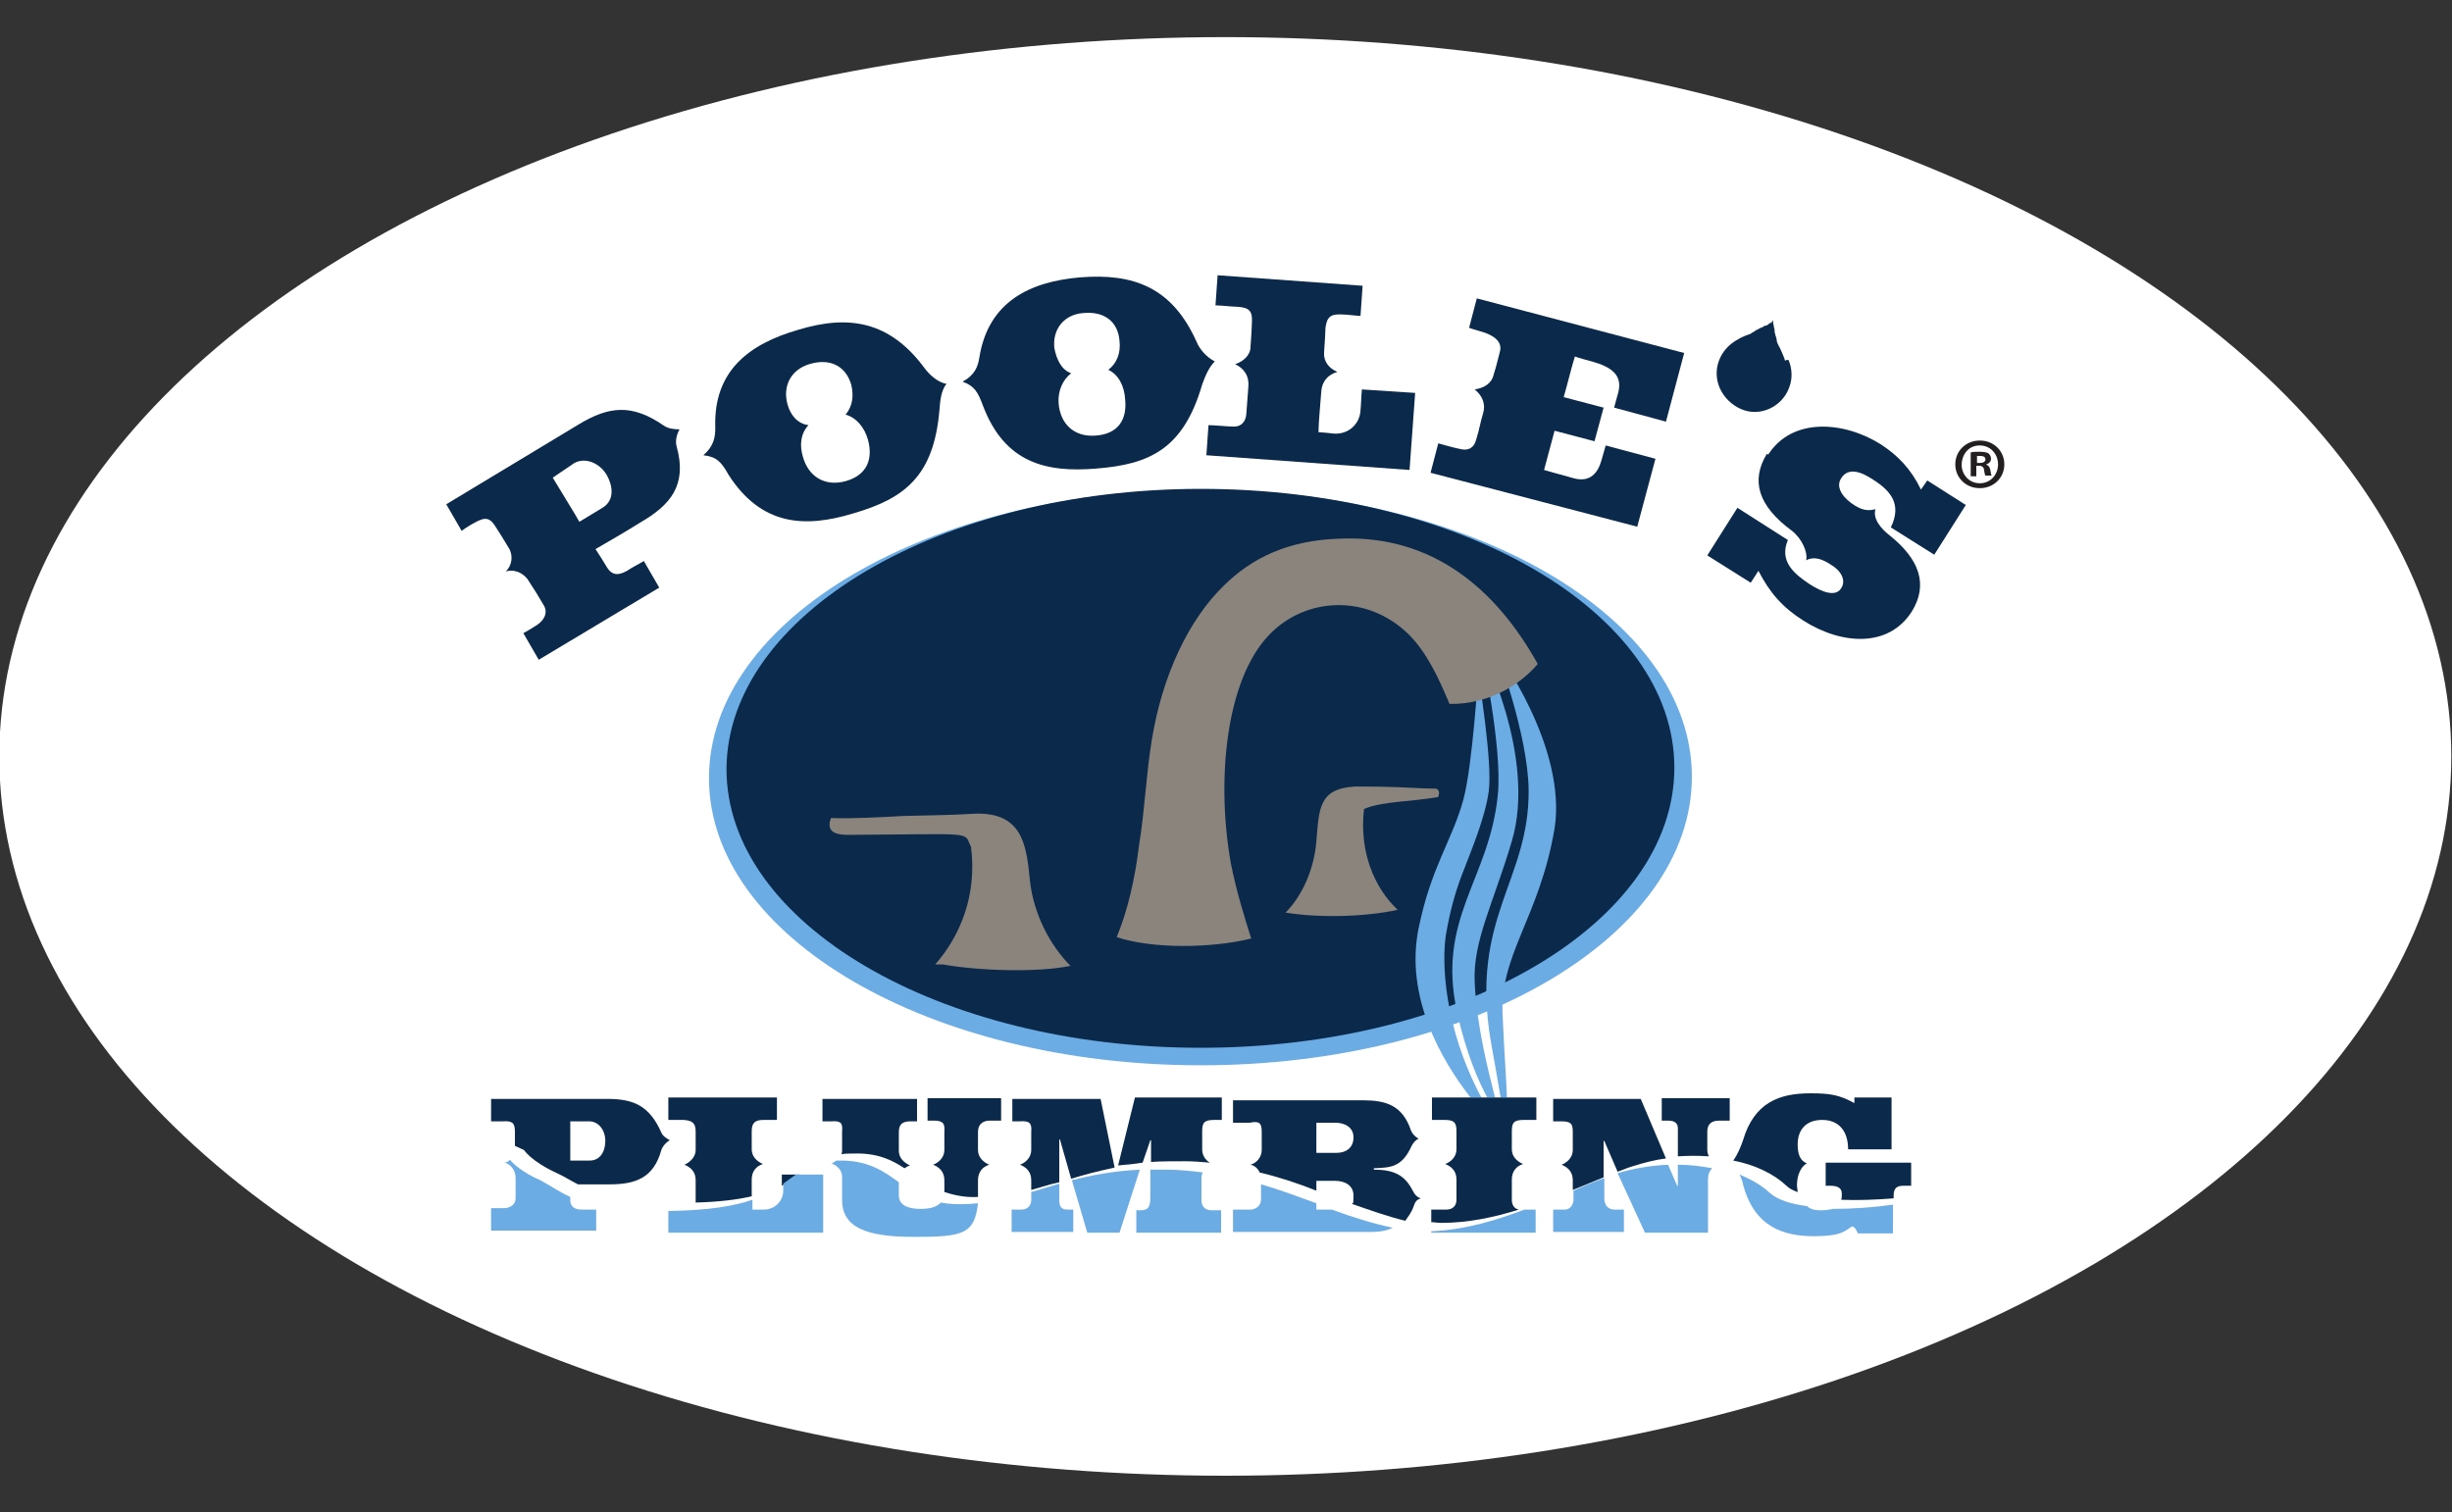<svg xmlns="http://www.w3.org/2000/svg" xmlns:xlink="http://www.w3.org/1999/xlink" version="1.1" id="Layer_1" x="0px" y="0px" viewBox="0 0 350 215.9" style="enable-background:new 0 0 350 215.9;" xml:space="preserve"><rect x="0" y="0" width="350" height="215.9" fill="#333333" stroke="none"/> <style type="text/css"> .st0{fill:#FFFFFF;} .st1{fill-rule:evenodd;clip-rule:evenodd;fill:#6CACE4;} .st2{fill:#0A294B;} .st3{fill:#8A847C;} .st4{fill:#231F20;} </style> <g id="Poole_s_final_logo"> <ellipse class="st0" cx="174.9" cy="108" rx="175" ry="102.7"></ellipse> <g> <path class="st1" d="M101.2,111.1c0,22.7,31.5,41,70.2,41c38.8,0,70.1-18.4,70.1-41.2s-31.4-41-70.2-41 C132.6,70,101.2,88.4,101.2,111.1L101.2,111.1L101.2,111.1z"></path> <path class="st2" d="M103.7,109.8c0,22,30.3,39.8,67.7,39.8s67.6-17.9,67.6-40s-30.3-39.8-67.6-39.8S103.8,87.8,103.7,109.8 L103.7,109.8L103.7,109.8z"></path> <g> <path class="st2" d="M76.9,94.2l-2.2-3.8c0.6-0.3,1.7-1,2-1.2c0.9-0.6,1.6-1.7,0.9-2.8c-0.7-1.2-1.3-2.2-2.1-3.4 c-0.7-1.2-2.1-1.8-3.3-1.4c0.9-0.9,1.1-2.3,0.4-3.4c-0.7-1.2-1.6-2.6-1.8-2.9c-0.8-1.3-1.4-1.6-3-0.7c-0.4,0.2-1.4,0.8-1.9,1.2 l-2.2-3.8l18.9-11.4c4.3-2.6,7.6-3,12.2,0.2c0.6,0.4,1.4,0.5,2.2,0.5c-0.3,0.5-0.7,1.6-0.4,2.5c1.5,5.5-0.9,8.3-5.2,10.8 C89,76.1,87.4,77,85,78.4c0.6,0.9,1.1,1.7,1.7,2.7c0.6,0.9,1.4,1.2,2.8,0.4c0.9-0.6,1.6-0.9,2.4-1.4l2.2,3.8L76.9,94.2L76.9,94.2 L76.9,94.2z M78.9,68.2c0.7,1.2,3.2,5.2,3.8,6.3c0,0,2-1.2,3.3-2c1.5-0.9,1.7-2.7,0.6-4.7c-1.1-1.8-3.1-2.5-4.6-1.7 C80.8,66.9,80.1,67.4,78.9,68.2L78.9,68.2L78.9,68.2z"></path> <path class="st2" d="M100.4,65c1.5-1.3,1.7-2.6,1.7-3.9c-0.3-8.2,4.9-12,11.8-14c7.2-2.2,13.1-1.3,18.1,5.5 c0.6,0.8,1.8,2,3.1,2.2c-0.8,1-0.9,2.5-1,3.7c-0.8,9.6-5.1,12.7-12.3,14.8c-6.9,2.1-13.1,1.8-17.8-5.5 C103,66,102.3,65.2,100.4,65L100.4,65z M115.4,60.7c-1.1,1.2-1.3,2.8-0.8,4.5c0.8,2.9,3.2,4.3,6.1,3.5c3.2-0.9,3.9-3.3,3.2-5.9 c-0.5-1.8-1.7-3.2-3.2-3.6c1-1.2,1.2-2.7,0.8-4.3c-0.8-2.7-3.1-3.8-6-2.9c-2.6,0.8-3.8,3.1-3.1,5.7 C112.8,59.2,113.8,60.5,115.4,60.7L115.4,60.7z"></path> <path class="st2" d="M137.4,54.5c1.8-1,2.2-2.2,2.4-3.5c1.3-8,7.3-10.8,14.4-11.4c7.6-0.6,13.1,1.4,16.6,9.2 c0.4,1,1.4,2.2,2.6,2.8c-0.9,0.9-1.4,2.2-1.8,3.3c-2.7,9.3-7.6,11.4-15.1,12c-7.2,0.6-13.1-0.8-16.2-9 C139.6,56,139.1,55.1,137.4,54.5C137.3,54.5,137.4,54.5,137.4,54.5z M152.9,53.3c-1.2,0.9-1.9,2.5-1.8,4.2c0.2,3,2.2,4.9,5.2,4.7 c3.4-0.2,4.6-2.4,4.3-5.2c-0.1-1.8-0.9-3.5-2.4-4.2c1.2-0.9,1.8-2.4,1.6-4.1c-0.2-2.8-2.2-4.3-5.2-4c-2.7,0.2-4.4,2.3-4.1,5 C150.8,51.3,151.5,52.8,152.9,53.3L152.9,53.3L152.9,53.3z"></path> <path class="st2" d="M172.2,65l0.3-4.3c0.7,0,2.8,0.2,3.4,0.2c1.1,0.1,1.9-0.5,2-1.8c0.1-1.3,0.2-2.5,0.3-4 c0.1-1.4-0.6-2.5-1.9-3.1c1.2-0.4,2.2-1.3,2.2-2.5c0.1-1.3,0.2-3,0.2-3.5c0.1-1.6-0.4-2.1-2.1-2.2c-0.6,0-2.4-0.2-3.1-0.2 l0.3-4.3l20.7,1.5l-0.3,4.3c-0.6,0-1.9-0.2-2.6-0.2c-1.6-0.1-2.2,0.3-2.4,1.9c0,0.4-0.1,2.1-0.2,3.5c-0.1,1.3,0.7,2.3,1.9,2.8 c-1.4,0.4-2.2,1.4-2.3,2.8c-0.1,1.5-0.4,4.5-0.4,5.8c1.1,0.1,1.4,0.1,2.1,0.2c2.2,0.2,3.8-1.4,3.9-3.3c0.1-1.1,0.1-2,0.2-3 l7.6,0.5l-0.8,11L172.2,65L172.2,65L172.2,65z"></path> <path class="st2" d="M204.2,67.5l1.1-4.2c0.7,0.2,2.5,0.7,3.1,0.8c1.1,0.3,2-0.1,2.3-1.3c0.4-1.2,0.6-2.5,1-3.8 c0.4-1.3-0.1-2.5-1.2-3.4c1.3-0.2,2.4-0.8,2.7-2.1c0.4-1.2,0.8-3,0.9-3.3c0.4-1.5-1-2.4-2.8-2.9c-0.6-0.2-1.1-0.3-1.6-0.5 l1.1-4.2l29.6,7.8l-2.6,9.8l-7.4-2c0.2-0.8,0.4-1.4,0.6-2.2c0.6-2.4-0.9-3.6-3.8-4.4c-1.9-0.5-2.4-0.7-2.4-0.7 c-0.4,1.2-1.2,4.5-1.6,5.8l5.7,1.5l-1.3,4.8l-5.7-1.5c-0.4,1.5-1.5,5.6-1.5,5.6s2.8,0.8,4.3,1.2c2.3,0.6,3.4-0.8,3.9-2.6 c0.2-0.8,0.4-1.3,0.6-2.1l7.1,1.9l-2.6,9.7L204.2,67.5L204.2,67.5L204.2,67.5z"></path> <path class="st2" d="M252.4,64.9c3.4-5.3,10.7-4.8,16-1.5c2.5,1.6,4.4,3.6,5.8,6.5l0.9-1.3l5.5,3.5l-4.5,7.1l-6.2-3.9 c1.6-3.3,0-5.2-2.5-6.8c-1.8-1.2-3.6-1.8-4.6-0.2c-0.9,1.4,0.5,3,2,3.9c1,0.6,1.8,0.8,2.9,0.5c-0.4,1.4,0.8,2.8,2.1,3.8 c4.1,3.3,5.5,6.9,3.1,10.8c-3.3,5.2-10,4.8-15.5,1.3c-3-1.9-4.8-4-6.4-7.1l-1.1,1.7l-6.2-3.9l4.3-6.8l7.2,4.6 c-1.3,3.1,1,4.9,3.1,6.3c1.7,1.1,3.7,1.9,4.5,0.6c0.8-1.2-0.1-2.6-1.5-3.4c-1.2-0.8-2.4-1.2-3.5-0.6c0.3-1.1-0.6-3.1-2-4.2 c-4.9-3.6-5.9-7.2-3.6-11l0,0L252.4,64.9L252.4,64.9z"></path> </g> <path class="st2" d="M254.8,51.5c-0.1-0.4-0.3-0.8-0.5-1.3c-0.1-0.2-0.2-0.5-0.4-0.8c0,0,0-0.1-0.1-0.2c-0.1-0.2-0.2-0.5-0.2-0.7 v-0.1c-0.1-0.2-0.1-0.4-0.2-0.6v-0.1c-0.1-0.2-0.1-0.4-0.1-0.5v-0.1c0-0.2-0.1-0.3-0.1-0.5l0,0c0-0.2-0.1-0.3-0.1-0.4l0,0v-0.3 l0,0v-0.2l0,0c0,0-0.1,0.1-0.1,0.2l0,0c-0.1,0-0.1,0.2-0.2,0.2h-0.1c-0.1,0-0.2,0.2-0.3,0.2l0,0c-0.1,0.1-0.2,0.2-0.4,0.2 c0,0-0.1,0-0.1,0c-0.1,0.1-0.3,0.2-0.5,0.3c0,0-0.1,0-0.1,0c-0.1,0.1-0.4,0.2-0.5,0.3h-0.1c-0.2,0.2-0.4,0.3-0.6,0.4 c-0.1,0-0.1,0-0.1,0.1c-0.2,0.1-0.5,0.2-0.8,0.3c-0.5,0.2-0.9,0.4-1.2,0.6c-1.1,0.6-2.1,1.6-2.6,2.9c-1.1,2.8,0.4,5.8,3.1,7 s5.9-0.3,6.9-3.1c0.5-1.3,0.4-2.7-0.1-3.9h-0.4V51.5z"></path> <path class="st1" d="M213.7,93.2c0,0,4.4,11.7,4.5,19.6c0.1,13-8.4,18.2-5.4,35.9c0.6,3.4,1.1,6.1,1.4,8h0.9 c-0.1-2.9-0.4-6.7-0.6-11.4c-0.6-8.9,5.2-14.1,7.4-27C223.7,106.7,213.8,93.2,213.7,93.2L213.7,93.2L213.7,93.2z"></path> <path class="st1" d="M208,144.6c1.3,5.9,3.1,9.9,4.3,12.1h1.1c-0.9-3.6-2.6-10-2.9-16.4c-0.3-5.9,2.7-11.4,5.3-20.2 c3.6-12.1-4.4-27.6-4.4-27.6s3.1,14.2,2.4,21C212.6,125.6,205,131.1,208,144.6L208,144.6L208,144.6z"></path> <path class="st1" d="M211.5,156.8c-5.5-10.3-5.7-19.6-5.1-23.4c0.6-3.4,1.3-5.9,2.2-8.3c1.5-3.9,3.4-8.4,3.9-12.1 c0.6-4-1.5-16.8-1.5-16.8s-0.8,13-2.1,17.9c-1.6,5.9-4.6,9.6-6.4,18.4c-2,9.8,3.2,18.8,7.4,24.2h1.6V156.8z"></path> <path class="st3" d="M159.4,133.8c5.1,1.7,13.5,1.6,19.2,0.2c-1.1-3.5-2.1-6.7-2.9-10.7c-2.1-11.7-0.8-26.2,5.5-32.7 c5.1-5.3,13.9-5.9,19.9,0c2.6,2.6,4.3,6.3,5.8,9.9c5.2,0.1,9.8-2.4,12.6-5.7c-5.9-10.6-14.9-18.4-28.1-17.9 c-7.7,0.2-12.8,2.9-16.6,6.6c-5.1,4.9-8.9,12.9-10.4,22.2c-0.8,4.9-1,10-1.8,14.9C162,125.5,161,129.9,159.4,133.8L159.4,133.8 L159.4,133.8z"></path> <path class="st3" d="M205,112.6c-1.4,0-2.9-0.1-3.1-0.1c-3.4-0.2-6.9-0.2-8.5-0.2c-5.2,0.3-5.1,3.2-5.5,7.8 c-0.3,3.8-1.9,7.7-4.4,10.2c4.9,0.8,11.5,0.6,16-0.4c-3.4-3.2-5.5-8.4-4.8-14.4c2.6-1.1,6.5-1,10.6-1.7 C205.3,113.6,205.7,112.9,205,112.6L205,112.6L205,112.6z"></path> <path class="st3" d="M152.8,137.9c-2.9-2.9-5.3-7.4-5.8-12.3c-0.5-5.1-1.1-9.9-8.4-9.4c-2.9,0.2-6.2,0.2-9.6,0.3 c-3.9,0.2-6.8,0.4-10.4,0.3c-0.5,1.5-0.1,2.4,2.5,2.4s8.7-0.1,13.1-0.1s3.7,0.5,4.4,1.8c0.9,7-1.6,12.8-5.1,16.8h1.1 C139.6,138.6,148,138.9,152.8,137.9L152.8,137.9L152.8,137.9z"></path> <path class="st4" d="M286.1,66.3c0,1.9-1.5,3.4-3.5,3.4s-3.5-1.5-3.5-3.4s1.5-3.4,3.5-3.4S286.1,64.4,286.1,66.3z M280,66.3 c0,1.5,1.1,2.7,2.6,2.7s2.6-1.2,2.6-2.7s-1.1-2.7-2.6-2.7S280.1,64.7,280,66.3L280,66.3L280,66.3z M282.1,68h-0.8v-3.4 c0.3-0.1,0.8-0.1,1.3-0.1s1,0.1,1.2,0.2c0.2,0.2,0.4,0.4,0.4,0.8s-0.3,0.7-0.7,0.8l0,0c0.4,0.2,0.5,0.4,0.6,0.8 c0.1,0.5,0.1,0.7,0.2,0.8h-0.9c-0.1-0.1-0.1-0.4-0.2-0.8c0-0.3-0.2-0.6-0.7-0.6h-0.4L282.1,68L282.1,68L282.1,68z M282.2,66.1h0.4 c0.5,0,0.8-0.2,0.8-0.5s-0.2-0.5-0.7-0.5h-0.5L282.2,66.1L282.2,66.1L282.2,66.1z"></path> <g> <g> <path class="st2" d="M238.1,160c1.1,0,1.4,0.5,1.4,1.1v4c1.5-0.1,3-0.1,4.4,0c-0.1-0.3-0.2-0.6-0.2-0.9v-2.6 c0-0.8,0.3-1.6,1.7-1.6h1.5v-3.2h-9.7v3.2L238.1,160L238.1,160z"></path> <path class="st2" d="M224.5,161.6v2.6c0,0.9-0.6,1.7-1.6,2.1c1,0.4,1.6,1.1,1.6,2.2v1.4c1.5-0.6,2.9-1.2,4.4-1.8v-5.2h0.1 l1.9,4.4c0.8-0.3,1.5-0.6,2.2-0.8c1.6-0.5,3.1-0.9,4.7-1.1l-3.6-8.5h-12.5v3.2h1.1C224.2,160.1,224.5,160.4,224.5,161.6 L224.5,161.6L224.5,161.6z"></path> <path class="st2" d="M73.5,161.6v2l1.3,0.6c0,0,1,1.6,4.7,3.3c1.1,0.5,2,1.1,3,1.6H87c3.7,0,6.3-0.9,7.4-4.9 c0.2-0.6,0.8-1.2,1.2-1.4c-0.5-0.3-1-0.6-1.2-1.1c-1.7-3.8-3.9-4.8-7.7-4.8H70.1v3.2h1.7C73.2,160,73.5,160.4,73.5,161.6 L73.5,161.6L73.5,161.6z M81.4,160.1h2.7c1.3,0,2.3,1.2,2.3,2.8s-0.8,2.8-2.2,2.8h-2.8V160.1z"></path> <path class="st2" d="M206.4,172.7h-2.1v1.8c0.4,0,0.9,0.1,1.4,0.1c3.9,0,7.6-0.8,11.1-1.9c-0.6-0.1-1-0.6-1-1.4v-2.9 c0-1.1,0.6-1.9,1.6-2.2c-0.9-0.4-1.6-1.1-1.6-2.1v-2.6c0-1.2,0.3-1.6,1.7-1.6h1.8v-3.2h-14.9v3.2h1.8c1.4,0,1.7,0.4,1.7,1.6v2.6 c0,0.9-0.6,1.7-1.6,2.1c1,0.4,1.6,1.1,1.6,2.2v2.9c0,0.9-0.6,1.4-1.4,1.4H206.4L206.4,172.7z"></path> <path class="st2" d="M260.5,169.3h0.8c1.1,0,1.6,0.4,1.6,1.1s0,0.6-0.1,0.9c2.4,0.1,4.9,0,7.5-0.2v-0.4c0-1.1,0.5-1.4,1.4-1.4 h1.1V166h-12.2V169.3L260.5,169.3z"></path> <path class="st2" d="M255,169.3c0.4,0.4,1,0.7,1.6,0.9c0-0.3-0.1-0.6-0.1-1c0-1.3,0.5-2.6,1.4-3.1c-1-0.4-1.3-1.4-1.3-2.7 c0-2.1,1.2-3.5,3.5-3.5s3.7,1.5,3.7,4.2h6.2v-7.4h-5.3v0.8c-2.2-1.2-3.5-1.4-6.3-1.4c-4.4,0-8,1.3-9.6,6.7 c-0.3,0.9-0.8,2.1-1.4,2.9C250.5,166.3,253.2,167.6,255,169.3L255,169.3L255,169.3z"></path> <path class="st2" d="M180.1,161.6v2.6c0,0.9-0.6,1.8-1.6,2.1c0.6,0.1,1.1,0.6,1.3,1.1c2.9,0.7,5.6,1.6,8.1,2.6v-1.4h2.7 c1.3,0,2.6,0.6,2.6,2.1s-0.1,0.9-0.2,1.2c2.6,0.9,5.1,1.8,7.6,2.4c0.4-0.6,0.9-1.2,1.2-2.1c0.2-0.6,0.4-0.9,1-1.1 c-0.6-0.2-0.9-0.6-1.2-1.2c-1.1-2.1-2.6-2.9-5.5-2.9v-0.2c2.4-0.1,4-0.1,5.4-3.2c0.2-0.4,0.6-0.9,1-1c-0.5-0.3-0.9-0.7-1.1-1.2 c-1.2-3.6-3.6-4.3-6.8-4.3h-18.6v3.2h2.4C179.8,160,180.1,160.4,180.1,161.6L180.1,161.6L180.1,161.6z M187.9,160.3h2.7 c1.3,0,2.6,0.6,2.6,2.1s-1.1,2.2-2.4,2.2h-2.9V160.3L187.9,160.3z"></path> <path class="st2" d="M134.8,161.6v2.6c0,0.9-0.6,1.7-1.6,2.1c1,0.4,1.6,1.1,1.6,2.2v1.7c1.3,0.4,2.8,0.8,4.8,0.7l0,0v-2.4 c0-1.1,0.6-1.9,1.6-2.2c-0.9-0.4-1.6-1.1-1.6-2.1v-2.6c0-1,0.6-1.6,1.7-1.6h1.6v-3.2h-10.5v3.2h0.9 C134.6,160,134.9,160.4,134.8,161.6L134.8,161.6L134.8,161.6z"></path> <path class="st2" d="M120.2,161.6v2.6c0,0.2,0,0.4-0.1,0.6c0.5-0.1,1.1-0.1,1.8-0.1c3.3-0.1,5.4,0.9,7.2,2.1 c0.2-0.1,0.4-0.3,0.8-0.4c-0.9-0.4-1.6-1.1-1.6-2.1v-2.6c0-1.1,0.4-1.6,1.7-1.6h0.9v-3.2h-13.5v3.2h1.3 C120.1,160,120.3,160.4,120.2,161.6L120.2,161.6L120.2,161.6z"></path> <path class="st2" d="M114.2,167.7h-2.6v1.6C112.6,168.8,113.4,168.3,114.2,167.7L114.2,167.7z"></path> <path class="st2" d="M163.1,166l1.1-3.2h0.1v3.1c1.4-0.1,3.1-0.1,4.8-0.1c1.2,0,2.4,0.1,3.6,0.2c-0.7-0.4-1.1-1.1-1.1-1.9v-2.6 c0-1.2,0.3-1.6,1.7-1.6h1.1v-3.2H162l-2.4,9.7C160.7,166.3,161.9,166.2,163.1,166L163.1,166L163.1,166z"></path> <path class="st2" d="M147.2,161.6v2.6c0,0.9-0.6,1.7-1.6,2.1c1,0.4,1.6,1.1,1.6,2.2v1.4c1.4-0.4,2.6-0.8,4-1.1v-6.1h0.1l1.6,5.6 c1.9-0.6,3.9-1.1,6.2-1.6l-2-9.8h-12.6v3.2h1.1C147,160,147.3,160.4,147.2,161.6L147.2,161.6L147.2,161.6z"></path> <path class="st2" d="M99.3,161.6v2.6c0,0.9-0.7,1.7-1.6,2.1c1,0.4,1.6,1.1,1.6,2.2v3.2c3.3-0.1,5.9-0.4,8-0.9v-2.4 c0-1.1,0.6-1.9,1.6-2.2c-0.9-0.4-1.6-1.1-1.6-2.1v-2.6c0-1.2,0.5-1.6,1.7-1.6h1.9v-3.2H95.4v3.2h2.2 C98.9,160,99.3,160.4,99.3,161.6L99.3,161.6L99.3,161.6z"></path> </g> <g> <path class="st1" d="M120.2,168.4v2.9c0,3.9,3.3,5.3,10.3,5.3c7,0,8.6-0.4,9.1-4.8c-0.4,0-0.9,0.1-1.4,0.1 c-1.5,0.1-2.8,0-3.9-0.2c-0.6,0.6-1.4,0.9-2.9,0.9c-2.5,0-3.1-1-3.1-1.9v-1.9c-2.2-1.6-4.4-3.2-8.8-3.1h-0.1 c-0.2,0.1-0.4,0.3-0.7,0.4C119.8,166.6,120.3,167.3,120.2,168.4L120.2,168.4L120.2,168.4z"></path> <path class="st1" d="M145.8,172.7h-1.4v3.2h8.8v-3.2h-0.8c-0.9,0-1.2-0.4-1.2-1.4V169c-1.4,0.4-2.6,0.8-4,1.2v1.1 C147.2,172.2,146.6,172.7,145.8,172.7L145.8,172.7z"></path> <path class="st1" d="M155.2,176h4.6l2.9-9c-3.9,0.2-6.9,0.8-9.7,1.5L155.2,176L155.2,176z"></path> <path class="st1" d="M171.7,167.4c-1.6-0.2-3.4-0.4-5.1-0.4h-2.4v3.9c0,1.3-0.2,1.9-1.4,1.9s-0.4,0-0.6,0v3.2h12.1v-3.2h-1.4 c-0.8,0-1.4-0.5-1.4-1.4v-2.9C171.5,168,171.5,167.7,171.7,167.4L171.7,167.4L171.7,167.4z"></path> <path class="st1" d="M95.6,172.9h-0.2v3.1h22.1v-8.3h-3.9c-0.6,0.4-1.2,0.9-1.8,1.3v1c0,1.4-1.1,2.7-2.8,2.7h-1.6v-1.4 C104.8,172.2,101.2,172.8,95.6,172.9L95.6,172.9z"></path> <path class="st1" d="M178.6,172.7H176v3.2h19.4c1.3,0,2.4-0.1,3.4-0.6c-2.8-0.6-5.7-1.5-8.7-2.6h-2.2v-0.9 c-2.5-0.9-5.1-1.9-7.9-2.7v2.1C180,172.1,179.4,172.6,178.6,172.7L178.6,172.7L178.6,172.7L178.6,172.7z"></path> <path class="st1" d="M223.1,172.7h-1.4v3.2h10.1v-3.2h-1.4c-0.8,0-1.4-0.6-1.4-1.6v-2.9c-1.4,0.5-2.9,1.1-4.4,1.8v1.4 C224.5,172.3,223.9,172.8,223.1,172.7L223.1,172.7L223.1,172.7z"></path> <path class="st1" d="M261.7,172.6c-0.5,0.1-1,0.2-1.9,0.2s-1.4-0.2-1.9-0.6c-2.3-0.3-4.2-0.9-5.3-1.9c-1.2-1.1-2.6-1.9-4.3-2.6 c0.2,0.4,0.4,0.9,0.5,1.4c1.6,6.1,5.8,7.4,10.1,7.4s4.5-0.9,5.5-1.4c0.4,0.1,0.6,0.6,0.8,1h5V172 C267.4,172.4,264.4,172.6,261.7,172.6L261.7,172.6L261.7,172.6z"></path> <path class="st1" d="M219.2,172.7h-1.6c-4.2,1.6-8.6,2.9-13.3,3.1v0.2h14.9L219.2,172.7L219.2,172.7z"></path> <path class="st1" d="M234.8,176h9v-7.6c0-0.7,0.2-1.2,0.6-1.6c-1.6-0.3-3.1-0.5-4.9-0.5v3h-0.1l-1.3-3c-2.4,0.1-4.8,0.5-7.2,1.2 L234.8,176L234.8,176L234.8,176z"></path> <path class="st1" d="M85.1,172.7H83c-1.2,0-1.6-0.6-1.6-1.4v-0.4c-1.7-0.8-2.8-1.6-4.3-2.4c-2.5-1.1-3.8-2.3-4.3-2.9 c-0.2,0.2-0.5,0.4-0.8,0.4c0.9,0.2,1.6,1.1,1.6,2.2v2.9c0,0.9-0.8,1.4-1.7,1.4h-1.8v3.2h15V172.7L85.1,172.7L85.1,172.7z"></path> </g> </g> </g> </g> </svg>